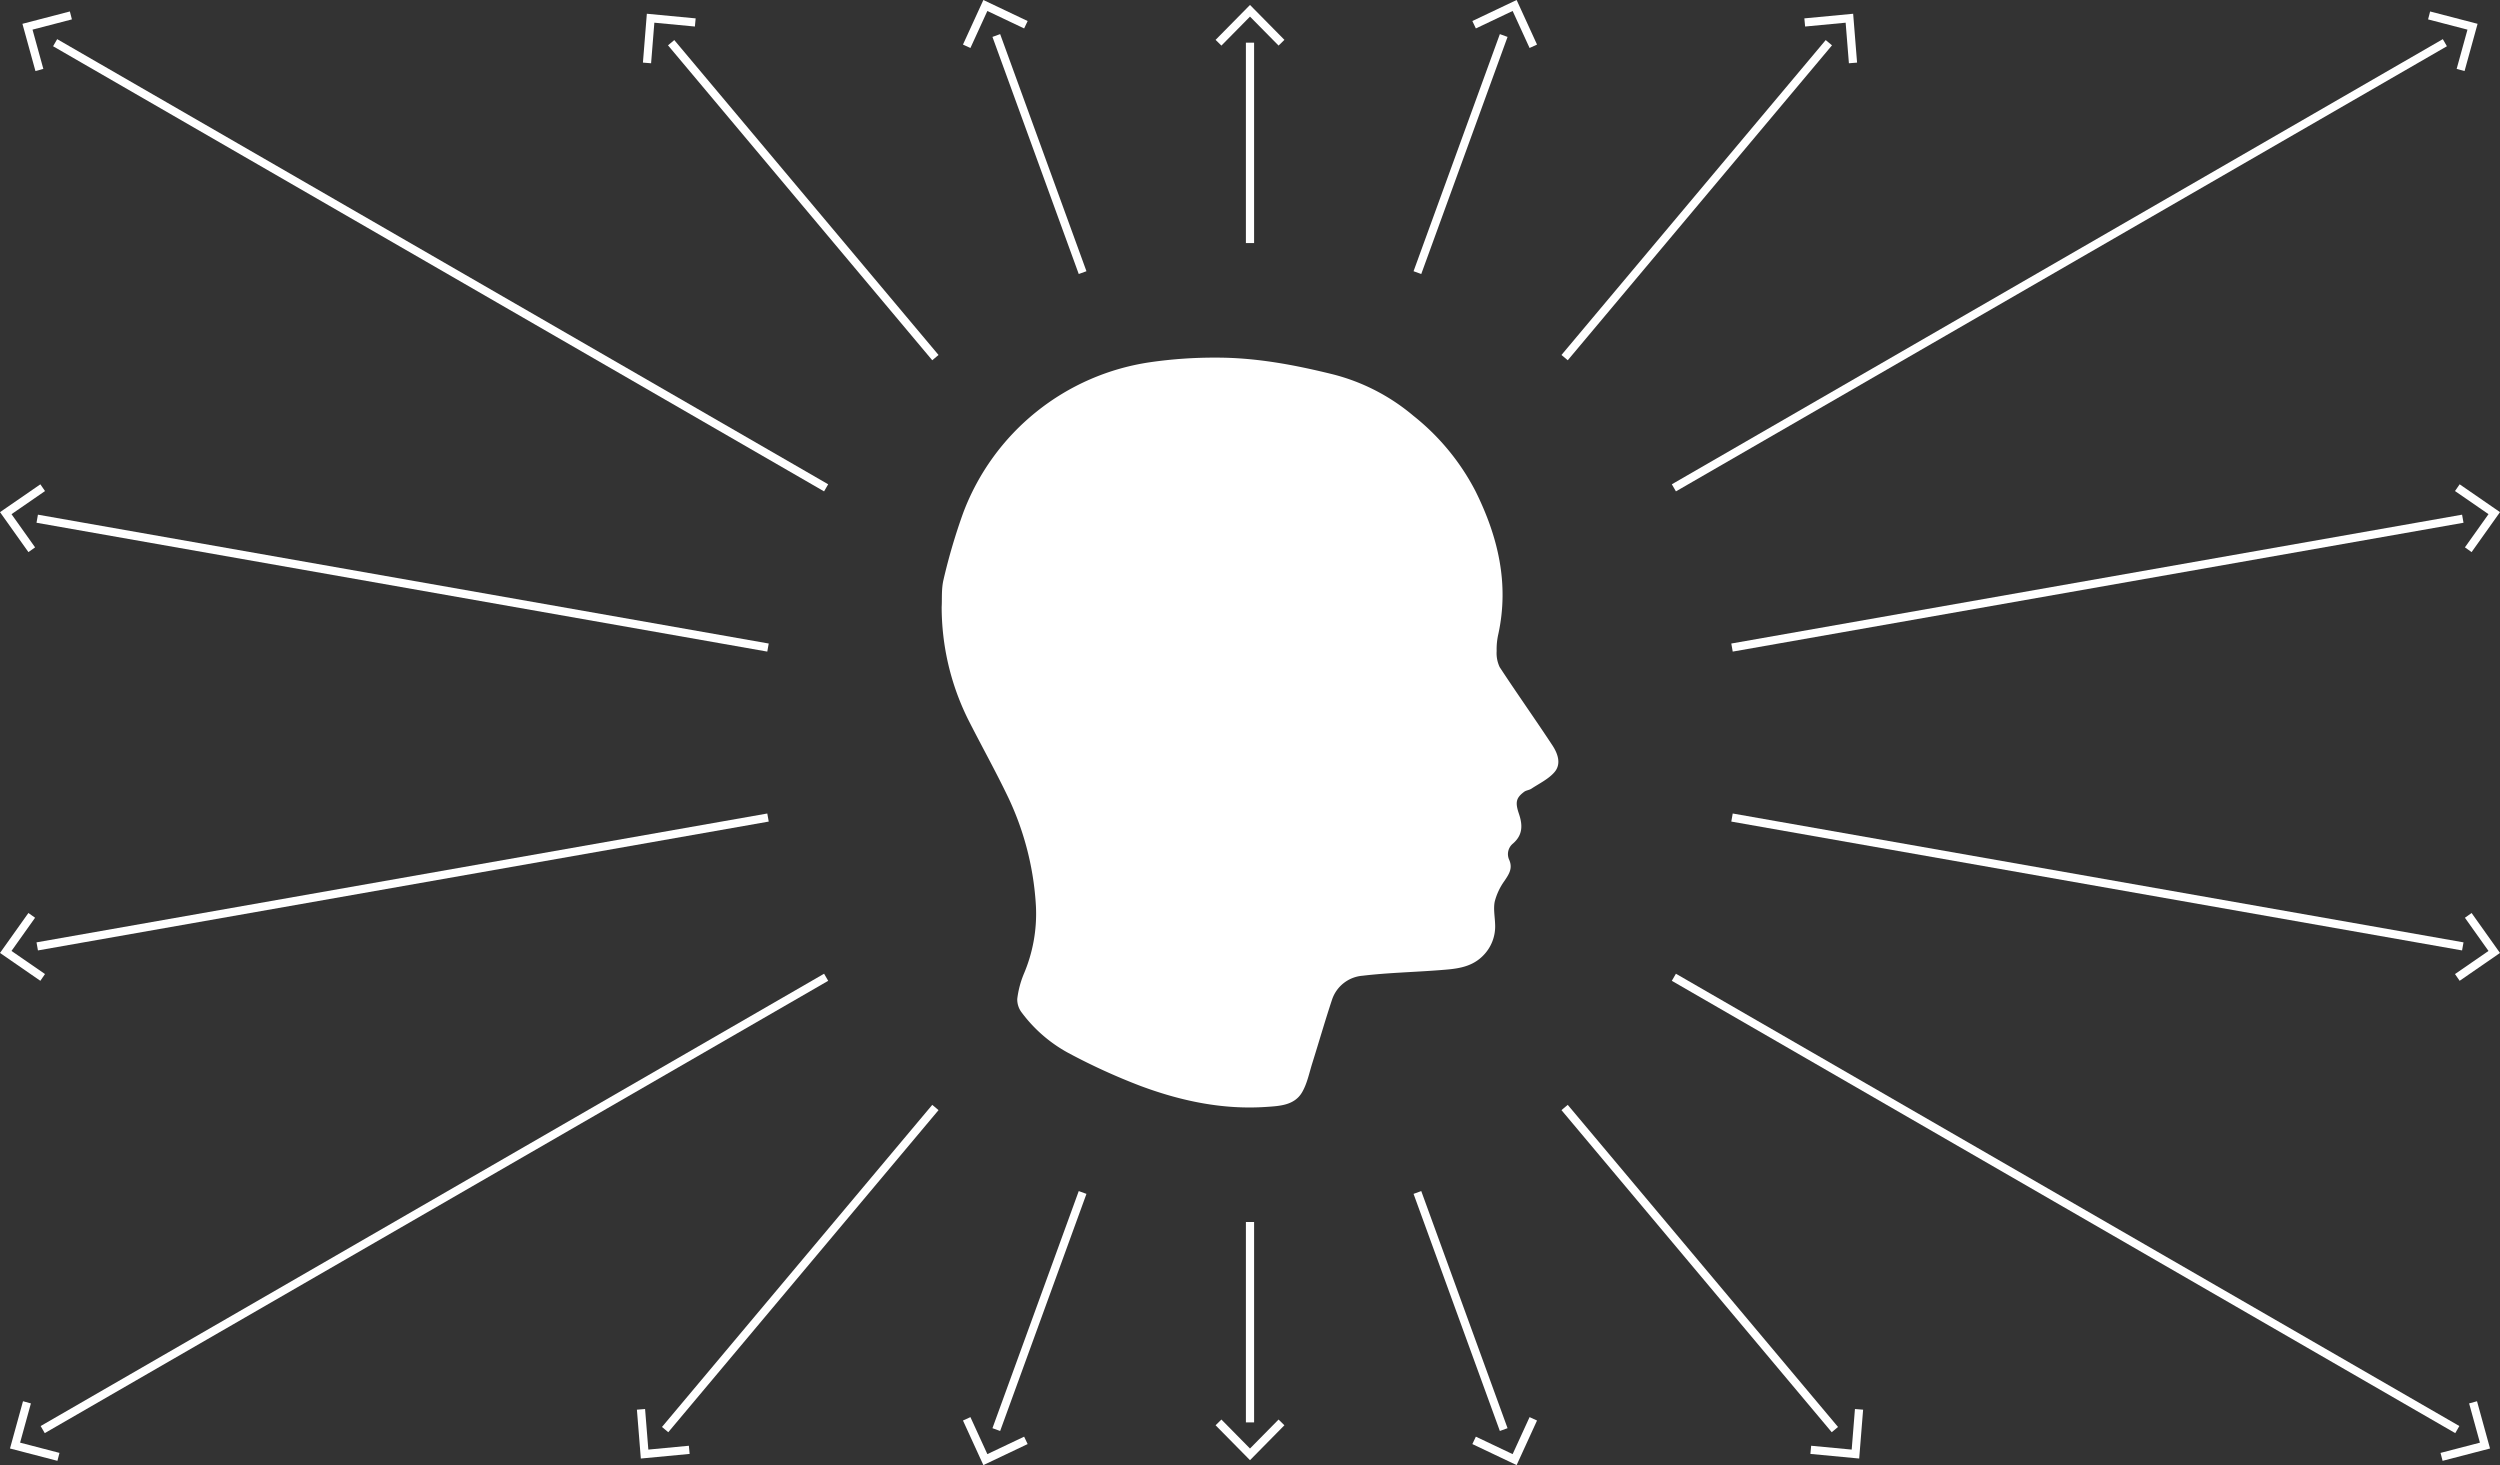 <svg xmlns="http://www.w3.org/2000/svg" width="610.047" height="357.512"><rect width="100%" height="100%" fill="#333333" stroke="none"/><g fill="#fff"><path d="M230.262 141.333a144.07 144.07 0 0 1 4.8-16.247 57.639 57.639 0 0 1 45.644-36.705 109.561 109.561 0 0 1 16.142-1.114c9.682-.007 19.038 1.765 28.387 4.073a49.242 49.242 0 0 1 19.634 10.1 56.73 56.73 0 0 1 15.182 18.417c5.495 11.083 8.259 22.546 5.558 34.92a16.6 16.6 0 0 0-.4 4.085 8.031 8.031 0 0 0 .741 3.93c4.2 6.416 8.642 12.667 12.854 19.071 1.312 1.992 2.265 4.551.492 6.587-1.47 1.689-3.69 2.737-5.613 4.012-.518.346-1.255.378-1.747.746-1.948 1.458-2.256 2.519-1.3 5.333.937 2.754.994 5.186-1.426 7.287a3.327 3.327 0 0 0-.952 3.952c.938 2.106-.035 3.528-1.135 5.167a15.082 15.082 0 0 0-2.37 5.016c-.374 1.734.016 3.634.077 5.461a10.106 10.106 0 0 1-3.1 7.94c-2.956 2.878-6.773 3.088-10.529 3.38-6.233.483-12.5.616-18.7 1.352a8.565 8.565 0 0 0-7.464 5.858c-1.7 5.12-3.188 10.311-4.806 15.459-.76 2.414-1.255 5.009-2.512 7.146-1.874 3.186-5.5 3.329-8.712 3.548-10.578.724-20.779-1.43-30.605-5.082a151.154 151.154 0 0 1-17.755-8.109 35.006 35.006 0 0 1-11.286-9.779 5.247 5.247 0 0 1-1.131-3.387 23.17 23.17 0 0 1 1.573-6.026 37.406 37.406 0 0 0 2.986-16.542 71.03 71.03 0 0 0-6.746-26.56c-3.094-6.464-6.6-12.73-9.837-19.127a61.844 61.844 0 0 1-6.422-27.374c.12-1.988-.1-4.489.483-6.79m75.755-82.012h-2v-48.9h2Z"/><path d="m311.996 11.122-6.974-7.069-6.974 7.074-1.424-1.4 8.4-8.519 8.4 8.519Zm-84.509 76.786-64.482-76.846 1.532-1.286 64.482 76.843Z"/><path d="m158.879 15.438-1.994-.16.957-11.923 11.912 1.129-.188 1.991-9.892-.937Zm42.211 104.468L12.954 11.285l1-1.732L202.09 118.174Z"/><path d="M8.65 17.342 5.471 5.811l11.577-3.015.5 1.935-9.614 2.5 2.64 9.576Zm178.582 141.661L8.909 127.56l.348-1.97 178.326 31.443Z"/><path d="m6.935 134.723-6.932-9.749 9.846-6.792 1.136 1.646-8.177 5.64 5.755 8.1Zm2.322 97.2-.347-1.97 178.322-31.443.351 1.97Z"/><path d="m9.846 239.336-9.845-6.8 6.93-9.749 1.63 1.159-5.755 8.1 8.177 5.64Zm1.073 110.377-1-1.732 191.174-110.374 1 1.732Z"/><path d="m14.011 356.471-11.575-3.013 3.177-11.533 1.928.531-2.638 9.577 9.612 2.5Zm149.056-6.982-1.532-1.285 65.953-78.6 1.532 1.286Z"/><path d="m156.374 355.909-.957-11.923 1.994-.16.795 9.9 9.89-.936.188 1.991Zm87.682-6.723-1.88-.681 21.059-57.861 1.881.684Z"/><path d="m239.96 357.512-4.978-10.877 1.819-.832 4.133 9.032 8.973-4.263.858 1.807Zm23.275-290.647L242.176 9.007l1.88-.684 21.06 57.861Z"/><path d="m236.801 11.709-1.819-.832L239.96 0l10.805 5.133-.858 1.807-8.973-4.263ZM382.56 87.908l-1.532-1.289L445.51 9.776l1.532 1.286Z"/><path d="m451.167 15.438-.795-9.9-9.889.936-.188-1.991 11.909-1.127.957 11.923Zm-42.21 104.468-1-1.732L596.093 9.553l1 1.732Z"/><path d="m601.398 17.342-1.928-.532 2.64-9.576-9.614-2.5.5-1.935 11.58 3.012ZM422.816 159.003l-.347-1.97 178.322-31.443.351 1.97Z"/><path d="m603.116 134.723-1.63-1.159 5.755-8.1-8.177-5.64 1.136-1.646 9.847 6.792Zm-2.325 97.2L422.468 200.48l.348-1.97 178.326 31.443Z"/><path d="m600.2 239.336-1.136-1.646 8.177-5.64-5.755-8.1 1.63-1.159 6.93 9.749Zm-1.071 110.377L407.955 239.339l1-1.732 191.174 110.374Z"/><path d="m596.036 356.471-.5-1.936 9.612-2.5-2.638-9.577 1.928-.531 3.177 11.533Zm-149.056-6.982-65.953-78.599 1.532-1.286 65.953 78.6Z"/><path d="m453.678 355.909-11.909-1.127.188-1.991 9.89.936.795-9.9 1.994.16Zm-87.686-6.723-21.059-57.858 1.88-.684 21.06 57.861Z"/><path d="m370.086 357.512-10.805-5.133.858-1.807 8.973 4.263 4.133-9.032 1.819.832ZM346.813 66.865l-1.88-.681 21.059-57.861 1.881.684Z"/><path d="m373.245 11.709-4.133-9.032-8.973 4.263-.858-1.807L370.086 0l4.978 10.877Zm-67.221 335.379h-2v-48.9h2Z"/><path d="m305.023 356.312-8.4-8.519 1.424-1.4 6.974 7.074 6.974-7.074 1.424 1.4Z"/></g></svg>